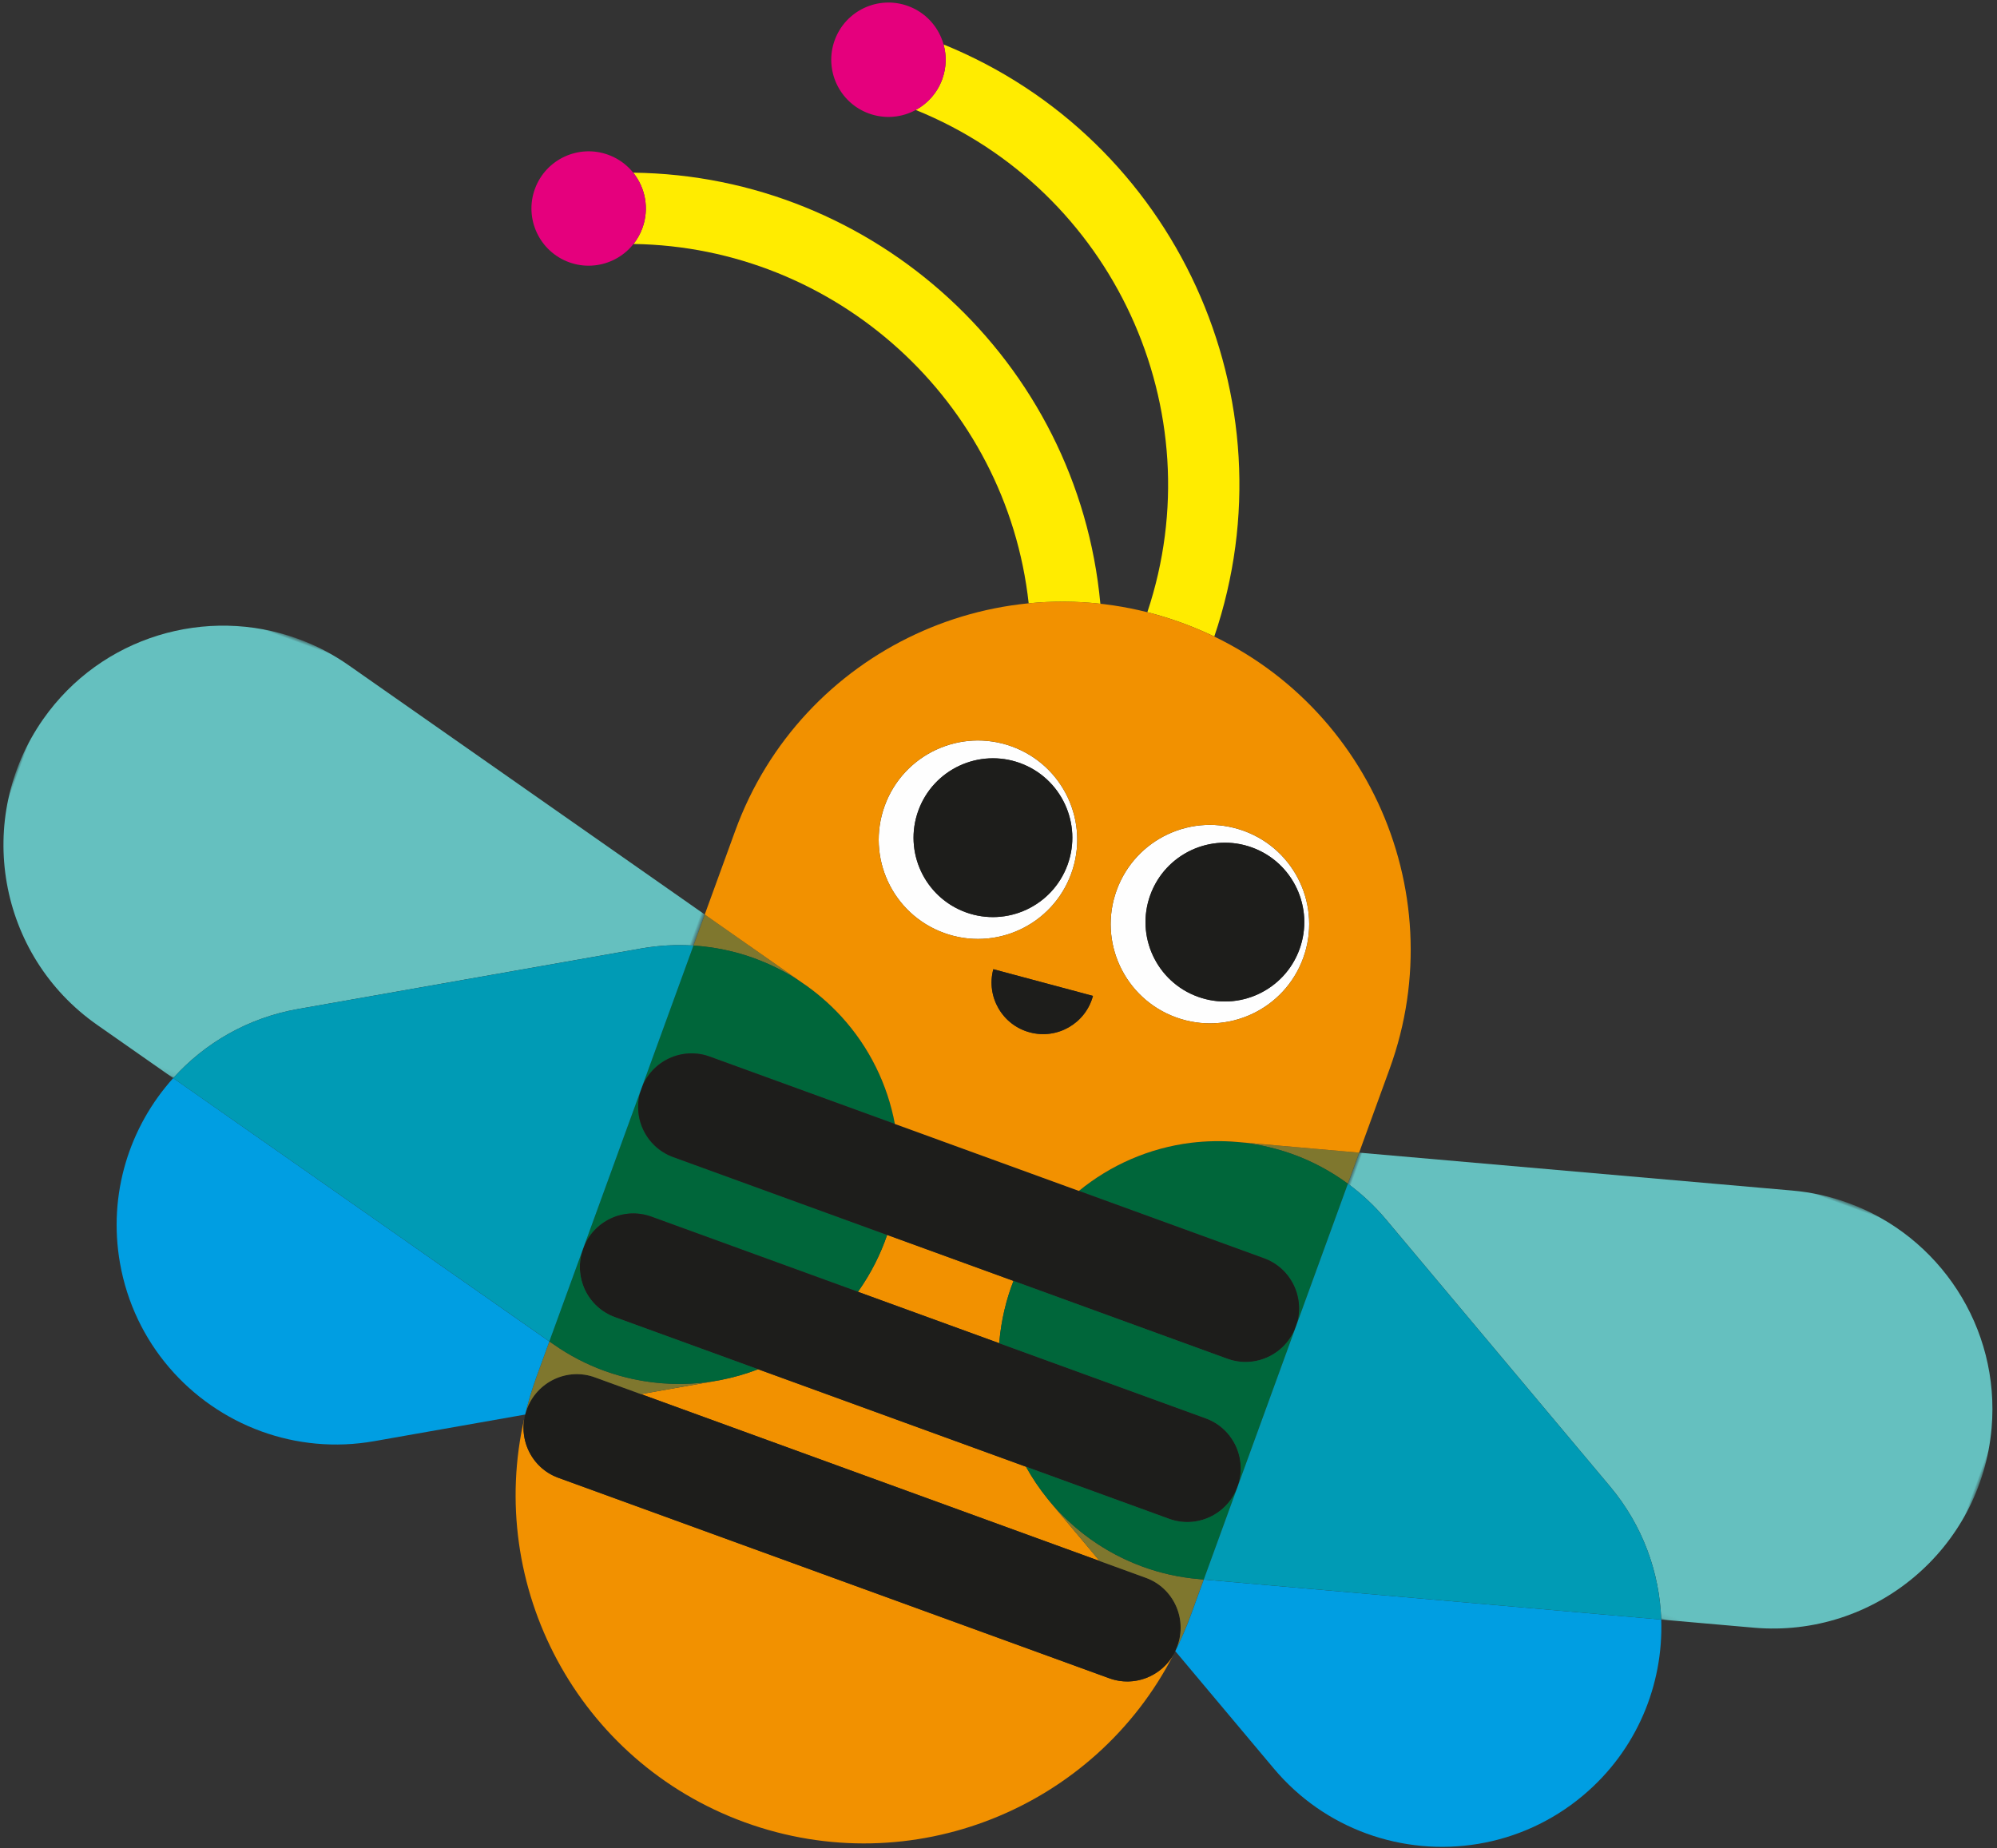 <?xml version="1.0" encoding="UTF-8"?>
<svg width="417px" height="386px" viewBox="0 0 417 386" version="1.1" xmlns="http://www.w3.org/2000/svg" xmlns:xlink="http://www.w3.org/1999/xlink">
    <rect x="0" y="0" width="417" height="386" fill="#333333" stroke="none"/>
    <title>illustrations/bee</title>
    <defs>
        <rect id="path-1" x="0" y="0" width="960" height="960"></rect>
        <polygon id="path-3" points="8.825 3.796 154.165 3.796 154.165 98.918 8.825 98.918"></polygon>
        <polygon id="path-5" points="0 3.796 145.338 3.796 145.338 98.918 0 98.918"></polygon>
    </defs>
    <g id="Screens" stroke="none" stroke-width="1" fill="none" fill-rule="evenodd">
        <g id="XXL/Kontakt" transform="translate(-1406, -41)">
            <g id="kiziDetail/Static/Top/Kontakt" transform="translate(960, 0)">
                <mask id="mask-2" fill="white">
                    <use xlink:href="#path-1"></use>
                </mask>
                <g id="Maske"></g>
                <g id="Visuals/Biene" mask="url(#mask-2)" fill-rule="evenodd" stroke-width="1">
                    <g transform="translate(665, 249.271) rotate(20) translate(-665, -249.271) translate(315, -170)" id="Group-67">
                        <g transform="translate(131.25, 234.792)">
                            <path d="M290.197,304.475 C285.754,340.359 255.158,368.136 218.048,368.136 C180.919,368.136 150.284,340.311 145.89,304.368 C146.706,309.725 151.305,313.837 156.837,313.837 L279.288,313.837 C284.781,313.837 289.351,309.783 290.197,304.475" id="Fill-1" fill="#F29100"></path>
                            <path d="M233.752,255.936 L202.35,255.936 C202.379,255.819 202.408,255.702 202.447,255.576 C203.594,251.269 204.1,246.942 204.012,242.684 L232.09,242.684 C231.993,246.923 232.498,251.269 233.645,255.576 C233.684,255.702 233.713,255.819 233.752,255.936" id="Fill-3" fill="#F29100"></path>
                            <path d="M269.025,291.511 L167.077,291.511 L181.116,283.403 C181.301,283.306 181.466,283.208 181.651,283.092 C183.994,281.682 186.211,280.068 188.291,278.269 L247.82,278.269 C249.872,280.058 252.088,281.653 254.412,283.053 C254.616,283.179 254.791,283.296 254.986,283.403 L269.025,291.511 Z" id="Fill-5" fill="#F29100"></path>
                            <path d="M290.757,192.827 L290.757,199.729 C286.537,198.495 282.221,197.882 277.943,197.882 C273.918,197.892 269.922,198.417 266.062,199.447 L290.757,192.827 Z" id="Fill-7" fill="#7F772E"></path>
                            <path d="M290.757,199.728 L290.757,231.52 C290.757,225.347 285.769,220.359 279.625,220.359 L238.5,220.359 C242.836,213.028 249.223,206.894 257.098,202.888 C263.534,199.602 270.7,197.891 277.943,197.881 C282.221,197.881 286.537,198.494 290.757,199.728" id="Fill-9" fill="#00663A"></path>
                            <path d="M169.105,199.197 C165.761,198.39 162.319,197.933 158.858,197.894 C158.635,197.874 158.392,197.874 158.168,197.874 C153.89,197.874 149.564,198.487 145.344,199.731 L145.344,192.829 L169.105,199.197 Z" id="Fill-11" fill="#7F772E"></path>
                            <path d="M145.341,231.516 L145.341,199.725 C149.571,198.49 153.887,197.877 158.165,197.877 C165.564,197.877 172.855,199.676 179.408,203.079 C187.108,207.084 193.35,213.141 197.608,220.355 L156.473,220.355 C150.329,220.355 145.341,225.352 145.341,231.516" id="Fill-13" fill="#00663A"></path>
                            <path d="M204.016,242.686 C204.103,246.935 203.598,251.261 202.451,255.578 C202.412,255.694 202.383,255.821 202.344,255.938 L156.465,255.938 C150.33,255.938 145.342,260.925 145.342,267.089 L145.342,231.515 C145.342,237.679 150.33,242.686 156.465,242.686 L204.016,242.686 Z" id="Fill-15" fill="#00663A"></path>
                            <path d="M279.279,313.836 L156.827,313.836 C150.722,313.836 145.773,308.839 145.773,302.675 C145.773,296.511 150.722,291.504 156.827,291.504 L279.279,291.504 C285.394,291.504 290.352,296.511 290.352,302.675 C290.352,308.839 285.394,313.836 279.279,313.836" id="Fill-17" fill="#1D1D1B"></path>
                            <path d="M279.639,242.686 L156.468,242.686 C150.324,242.686 145.346,237.689 145.346,231.525 C145.346,225.351 150.324,220.354 156.468,220.354 L279.639,220.354 C285.784,220.354 290.771,225.351 290.771,231.525 C290.771,237.689 285.784,242.686 279.639,242.686" id="Fill-19" fill="#1D1D1B"></path>
                            <path d="M279.639,278.262 L156.468,278.262 C150.324,278.262 145.346,273.264 145.346,267.101 C145.346,260.927 150.324,255.93 156.468,255.93 L279.639,255.93 C285.784,255.93 290.771,260.927 290.771,267.101 C290.771,273.264 285.784,278.262 279.639,278.262" id="Fill-21" fill="#1D1D1B"></path>
                            <path d="M290.757,287.713 L290.757,295.442 C290.757,298.232 290.601,300.974 290.3,303.686 C290.329,303.346 290.339,303.006 290.339,302.675 C290.339,296.502 285.39,291.514 279.284,291.514 L269.027,291.514 L254.979,283.406 C254.794,283.289 254.609,283.182 254.415,283.056 C261.396,287.227 269.504,289.55 277.894,289.55 C281.822,289.55 285.808,289.045 289.775,287.965 L290.757,287.713 Z" id="Fill-23" fill="#7F772E"></path>
                            <path d="M290.757,267.091 L290.757,287.712 L289.775,287.964 C285.808,289.044 281.822,289.549 277.894,289.549 C266.714,289.549 256.039,285.427 247.823,278.262 L279.625,278.262 C285.769,278.262 290.757,273.255 290.757,267.091" id="Fill-25" fill="#00663A"></path>
                            <path d="M158.216,289.55 C166.577,289.55 174.666,287.236 181.646,283.085 C181.471,283.202 181.296,283.299 181.111,283.406 L167.072,291.514 L156.835,291.514 C150.72,291.514 145.771,296.502 145.771,302.675 C145.771,303.045 145.791,303.424 145.829,303.783 L145.82,303.783 C145.509,301.052 145.343,298.261 145.343,295.442 L145.343,287.713 L146.316,287.965 C150.302,289.045 154.298,289.55 158.216,289.55" id="Fill-27" fill="#7F772E"></path>
                            <path d="M145.341,287.713 L145.341,267.092 C145.341,273.256 150.329,278.263 156.473,278.263 L188.294,278.263 C180.069,285.428 169.404,289.55 158.214,289.55 C154.296,289.55 150.3,289.045 146.323,287.965 L145.341,287.713 Z" id="Fill-29" fill="#00663A"></path>
                            <path d="M290.757,231.516 L290.757,267.09 C290.757,260.926 285.769,255.938 279.625,255.938 L233.755,255.938 C233.716,255.822 233.687,255.695 233.648,255.579 C232.501,251.262 231.996,246.926 232.093,242.687 L279.625,242.687 C285.769,242.687 290.757,237.68 290.757,231.516" id="Fill-31" fill="#00663A"></path>
                            <path d="M225.464,101.88 C223.034,101.637 220.554,101.511 218.046,101.511 C215.528,101.511 213.039,101.637 210.589,101.88 C209.393,57.42 173.635,21.429 129.263,19.854 C131.129,17.754 132.267,14.993 132.267,11.94 C132.267,9.354 131.441,6.952 130.041,5.008 C182.278,6.952 224.298,49.458 225.464,101.88" id="Fill-33" fill="#FFEC00"></path>
                            <path d="M200.77,103.584 C195.85,104.78 191.135,106.472 186.673,108.621 C167.85,70.5 123.361,52.446 83.461,66.309 C83.85,65.123 84.064,63.859 84.064,62.547 C84.064,58.221 81.77,54.429 78.309,52.339 C125.86,35.655 179.041,57.569 200.77,103.584" id="Fill-35" fill="#FFEC00"></path>
                            <path d="M132.268,11.94 C132.268,18.541 126.921,23.888 120.319,23.888 C113.728,23.888 108.38,18.541 108.38,11.94 C108.38,5.348 113.728,0.001 120.319,0.001 C126.921,0.001 132.268,5.348 132.268,11.94" id="Fill-37" fill="#E5007D"></path>
                            <path d="M84.065,62.55 C84.065,69.142 78.718,74.498 72.117,74.498 C65.535,74.498 60.178,69.142 60.178,62.55 C60.178,55.958 65.535,50.611 72.117,50.611 C78.718,50.611 84.065,55.958 84.065,62.55" id="Fill-39" fill="#E5007D"></path>
                            <path d="M383.384,262.895 L290.77,287.716 L290.77,295.445 C290.77,298.264 290.605,301.054 290.294,303.796 L317.993,319.789 C325.216,323.96 333.091,325.934 340.869,325.934 C356.706,325.934 372.116,317.718 380.604,303.018 C387.944,290.302 388.488,275.524 383.384,262.895" id="Fill-41" fill="#009EE2"></path>
                            <g id="Group-45" transform="translate(281.944, 163.975)">
                                <mask id="mask-4" fill="white">
                                    <use xlink:href="#path-3"></use>
                                </mask>
                                <g id="Clip-44"></g>
                                <path d="M108.351,3.796 C104.433,3.796 100.437,4.301 96.461,5.371 L8.825,28.85 L8.825,35.752 C12.257,36.754 15.63,38.183 18.868,40.05 L81.878,76.44 C91.085,81.758 97.744,89.779 101.439,98.918 L120.183,93.901 C144.625,87.348 159.14,62.216 152.597,37.775 C147.104,17.3 128.583,3.796 108.351,3.796" id="Fill-43" fill="#65C0BF" mask="url(#mask-4)"></path>
                            </g>
                            <path d="M290.766,199.724 L290.766,287.71 L383.38,262.899 C379.686,253.75 373.026,245.729 363.829,240.421 L300.809,204.031 C297.572,202.154 294.208,200.735 290.766,199.724" id="Fill-46" fill="#009BB5"></path>
                            <path d="M52.724,262.895 C47.619,275.524 48.164,290.302 55.504,303.018 C63.992,317.718 79.401,325.934 95.239,325.934 C103.017,325.934 110.892,323.96 118.115,319.789 L145.814,303.796 C145.503,301.054 145.338,298.264 145.338,295.445 L145.338,287.716 L52.724,262.895" id="Fill-48" fill="#009EE2"></path>
                            <g id="Group-52" transform="translate(0, 163.975)">
                                <mask id="mask-6" fill="white">
                                    <use xlink:href="#path-5"></use>
                                </mask>
                                <g id="Clip-51"></g>
                                <path d="M45.812,3.796 C25.58,3.796 7.059,17.3 1.566,37.775 C-4.977,62.216 9.538,87.348 33.98,93.901 L52.725,98.918 C56.419,89.779 63.079,81.758 72.286,76.44 L135.295,40.05 C138.533,38.183 141.907,36.754 145.338,35.752 L145.338,28.85 L57.702,5.371 C53.726,4.301 49.73,3.796 45.812,3.796" id="Fill-50" fill="#65C0BF" mask="url(#mask-6)"></path>
                            </g>
                            <path d="M145.341,199.724 C141.9,200.735 138.536,202.154 135.298,204.031 L72.279,240.421 C63.082,245.729 56.422,253.75 52.727,262.899 L145.341,287.71 L145.341,199.724" id="Fill-53" fill="#009BB5"></path>
                            <path d="M247.947,173.748 C238.788,173.748 231.37,166.32 231.37,157.171 C231.37,148.013 238.788,140.585 247.947,140.585 C257.095,140.585 264.523,148.013 264.523,157.171 C264.523,166.32 257.095,173.748 247.947,173.748 M245.147,137.912 C233.704,137.912 224.429,147.187 224.429,158.63 C224.429,170.083 233.704,179.357 245.147,179.357 C256.6,179.357 265.875,170.083 265.875,158.63 C265.875,147.187 256.6,137.912 245.147,137.912" id="Fill-55" fill="#FEFEFE"></path>
                            <path d="M196.402,173.748 C187.243,173.748 179.825,166.32 179.825,157.171 C179.825,148.013 187.243,140.585 196.402,140.585 C205.55,140.585 212.978,148.013 212.978,157.171 C212.978,166.32 205.55,173.748 196.402,173.748 M193.602,137.912 C182.158,137.912 172.883,147.187 172.883,158.63 C172.883,170.083 182.158,179.357 193.602,179.357 C205.054,179.357 214.329,170.083 214.329,158.63 C214.329,147.187 205.054,137.912 193.602,137.912" id="Fill-57" fill="#FEFEFE"></path>
                            <path d="M245.146,179.354 C233.703,179.354 224.428,170.079 224.428,158.636 C224.428,147.183 233.703,137.908 245.146,137.908 C256.599,137.908 265.874,147.183 265.874,158.636 C265.874,170.079 256.599,179.354 245.146,179.354 M217.535,192.741 C211.614,193.266 206.383,188.872 205.868,182.951 L227.325,181.074 C227.85,186.995 223.465,192.226 217.535,192.741 M193.599,179.354 C182.156,179.354 172.881,170.079 172.881,158.636 C172.881,147.183 182.156,137.908 193.599,137.908 C205.051,137.908 214.326,147.183 214.326,158.636 C214.326,170.079 205.051,179.354 193.599,179.354 M218.05,101.508 C177.897,101.508 145.338,134.067 145.338,174.22 L145.338,192.829 L169.108,199.197 C172.676,200.072 176.118,201.374 179.404,203.076 C187.104,207.091 193.356,213.148 197.604,220.352 L238.496,220.352 C242.842,213.031 249.219,206.897 257.094,202.881 C259.953,201.433 262.967,200.276 266.058,199.44 L290.753,192.829 L290.753,174.22 C290.753,134.067 258.212,101.508 218.05,101.508" id="Fill-59" fill="#F29100"></path>
                            <path d="M231.369,157.17 C231.369,148.012 238.787,140.584 247.946,140.584 C257.094,140.584 264.522,148.012 264.522,157.17 C264.522,166.319 257.094,173.747 247.946,173.747 C238.787,173.747 231.369,166.319 231.369,157.17" id="Fill-61" fill="#1D1D1B"></path>
                            <path d="M179.825,157.17 C179.825,148.012 187.243,140.584 196.402,140.584 C205.55,140.584 212.978,148.012 212.978,157.17 C212.978,166.319 205.55,173.747 196.402,173.747 C187.243,173.747 179.825,166.319 179.825,157.17" id="Fill-63" fill="#1D1D1B"></path>
                            <path d="M227.325,181.072 C227.85,186.993 223.465,192.224 217.535,192.739 C211.614,193.264 206.383,188.879 205.868,182.949 L227.325,181.072 Z" id="Fill-65" fill="#1D1D1B"></path>
                        </g>
                    </g>
                </g>
            </g>
        </g>
    </g>
</svg>